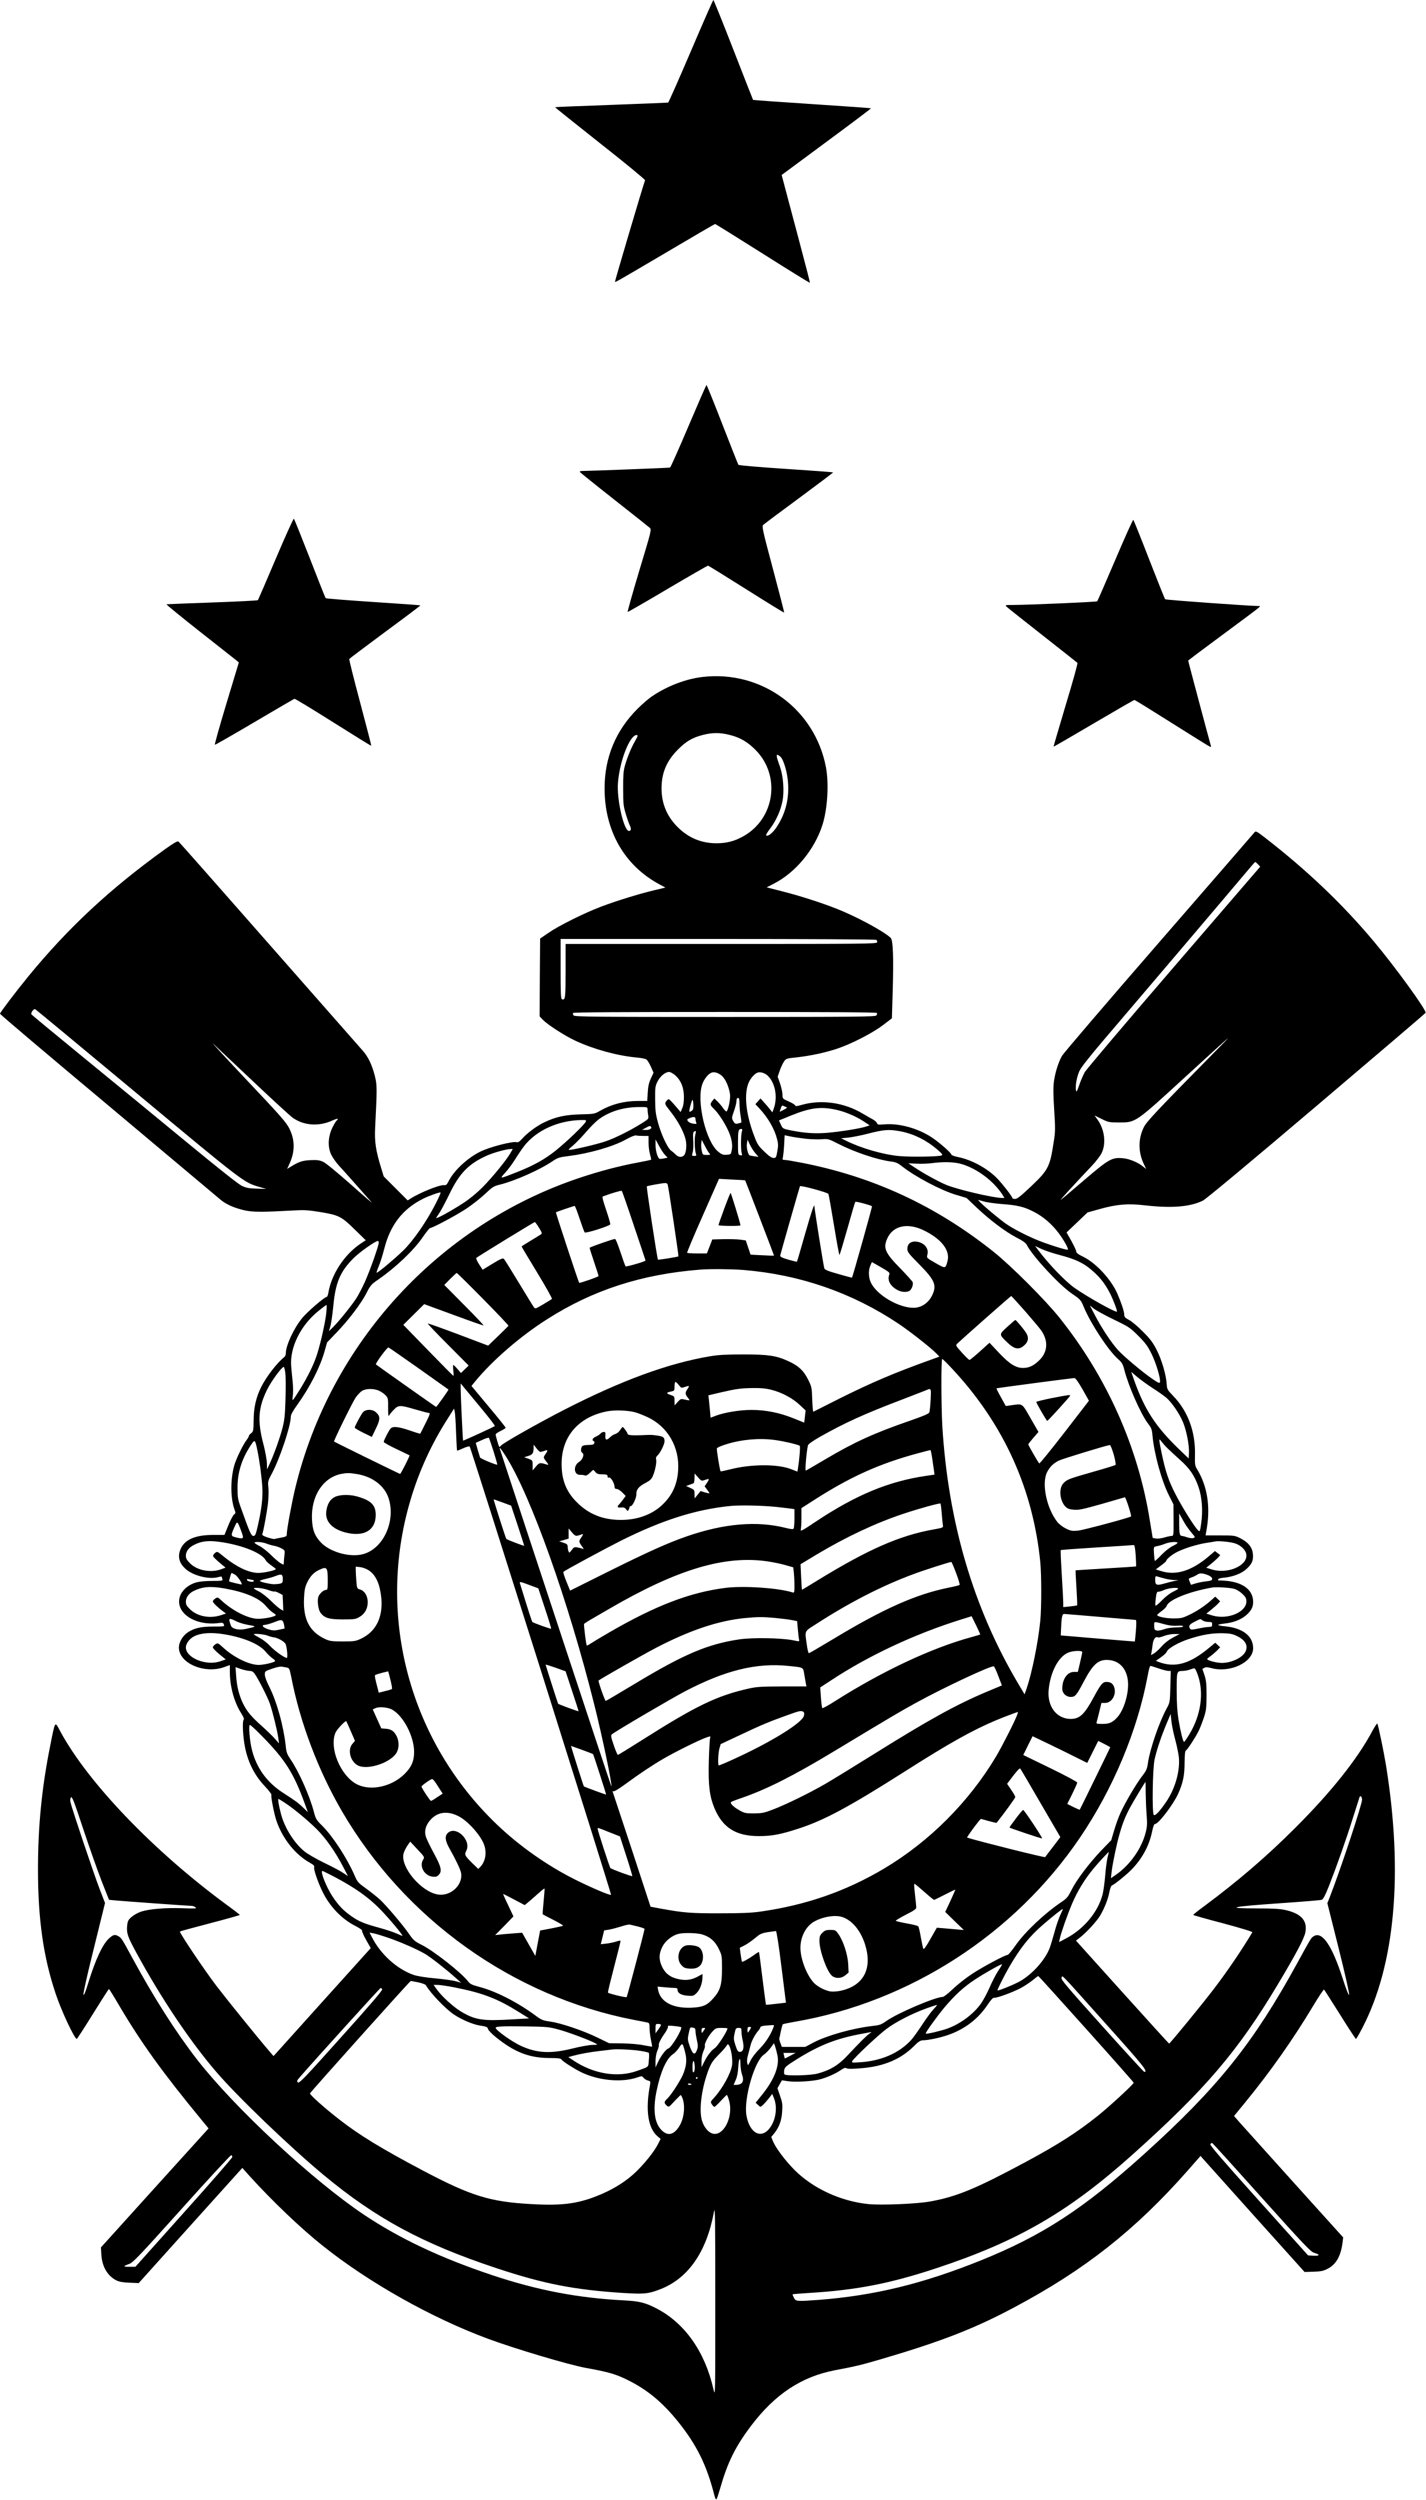 <?xml version="1.0" encoding="UTF-8" standalone="yes"?>
<svg version="1.0" xmlns="http://www.w3.org/2000/svg" width="1427" height="2500" viewBox="0 0 1427 2500" preserveAspectRatio="xMidYMid meet">
  <g transform="translate(0,2500) scale(0.1,-0.1)" fill="#000000" stroke="none">
    <path d="M6914 24489 c-120 -281 -223 -513 -228 -515 -6 -1 -262 -12 -570 -23
-307 -11 -560 -21 -561 -23 -2 -2 201 -164 450 -361 261 -205 452 -363 450
-370 -22 -59 -304 -1012 -301 -1015 6 -5 8 -4 523 299 260 154 475 279 479
279 4 0 218 -133 476 -296 258 -163 471 -295 473 -292 2 2 -55 222 -126 488
-71 267 -136 509 -143 538 l-14 52 449 332 c247 182 447 333 445 335 -2 2
-268 21 -590 42 -323 21 -588 40 -590 42 -2 2 -90 228 -197 502 -106 273 -197
497 -200 497 -4 0 -105 -230 -225 -511z"/>
    <path d="M6890 20739 c-96 -226 -179 -413 -185 -415 -9 -3 -809 -34 -879 -34
-15 0 -26 -4 -24 -9 2 -5 156 -129 343 -276 187 -147 348 -275 358 -284 18
-17 14 -32 -106 -429 -68 -227 -120 -412 -116 -412 5 0 186 104 402 232 215
127 396 231 402 231 5 0 178 -107 384 -237 206 -130 376 -235 378 -232 2 2
-48 196 -111 432 -107 400 -113 430 -98 445 9 9 171 130 360 269 188 139 341
254 339 256 -2 2 -215 18 -473 35 -280 18 -471 35 -475 41 -4 6 -76 188 -160
404 -84 217 -156 394 -159 394 -3 0 -84 -185 -180 -411z"/>
    <path d="M2760 19413 c-95 -224 -176 -411 -179 -415 -3 -4 -208 -14 -456 -23
-247 -9 -454 -17 -459 -18 -5 -2 146 -125 335 -274 189 -149 354 -279 367
-289 l22 -19 -124 -410 c-68 -225 -120 -411 -116 -413 4 -2 183 101 397 227
215 127 394 231 399 233 6 2 180 -104 388 -235 208 -131 379 -237 381 -235 2
2 -48 196 -111 432 -63 235 -112 432 -109 436 3 5 165 126 360 271 196 144
354 263 352 265 -2 2 -214 17 -472 34 -259 17 -473 34 -476 38 -4 4 -75 183
-158 397 -84 215 -156 394 -160 398 -4 4 -86 -176 -181 -400z"/>
    <path d="M11161 19402 c-96 -224 -177 -411 -181 -415 -6 -7 -673 -36 -845 -37
-78 0 -79 0 -60 -19 11 -11 173 -139 360 -286 187 -147 343 -270 347 -274 5
-4 -48 -193 -117 -421 -68 -228 -123 -415 -122 -417 2 -1 182 103 401 232 219
129 403 235 408 235 6 0 174 -104 375 -231 201 -127 372 -233 380 -236 11 -5
14 -1 9 13 -10 32 -226 842 -226 847 0 3 154 119 343 258 188 139 351 260 362
271 19 18 19 18 -10 18 -95 1 -919 60 -925 67 -5 4 -76 184 -160 398 -83 215
-155 393 -159 397 -3 4 -85 -176 -180 -400z"/>
    <path d="M7030 18230 c-170 -20 -351 -90 -505 -193 -33 -22 -99 -79 -146 -126
-218 -218 -329 -487 -329 -795 0 -425 199 -773 551 -961 l58 -31 -117 -28
c-150 -36 -374 -105 -527 -163 -162 -61 -421 -189 -525 -261 l-85 -58 -3 -389
-2 -389 32 -34 c49 -50 211 -155 320 -207 184 -87 428 -154 623 -171 46 -4 87
-13 96 -21 9 -8 29 -40 43 -72 l26 -59 -27 -58 c-20 -44 -28 -80 -31 -141 l-5
-83 -91 0 c-141 0 -268 -33 -384 -100 -50 -29 -58 -31 -190 -34 -157 -4 -252
-25 -368 -81 -78 -38 -170 -107 -223 -167 -19 -22 -38 -35 -47 -31 -37 14
-276 -47 -374 -97 -123 -62 -253 -183 -306 -284 -22 -43 -31 -52 -49 -48 -40
7 -240 -73 -338 -135 l-27 -18 -120 120 -120 120 -26 85 c-53 171 -67 263 -60
400 20 399 20 431 -3 520 -28 112 -68 194 -123 255 -25 28 -446 507 -937 1065
-490 558 -897 1019 -905 1024 -10 7 -47 -14 -138 -79 -546 -393 -966 -783
-1365 -1270 -126 -154 -283 -361 -283 -373 0 -6 483 -415 1073 -908 589 -494
1093 -917 1119 -939 60 -54 138 -91 247 -117 89 -21 181 -21 521 -2 81 5 133
1 232 -15 198 -32 224 -45 355 -174 l113 -110 -53 -35 c-162 -109 -292 -308
-322 -494 -3 -21 -11 -38 -16 -38 -22 0 -196 -151 -245 -211 -86 -106 -164
-275 -164 -355 0 -13 -7 -29 -16 -36 -71 -56 -178 -195 -229 -296 -53 -106
-76 -207 -77 -337 -1 -102 -3 -111 -25 -128 -13 -10 -23 -23 -23 -28 0 -6 -11
-25 -24 -42 -35 -46 -101 -182 -120 -246 -41 -140 -41 -327 -1 -442 14 -39 14
-43 -3 -55 -10 -7 -36 -56 -57 -108 l-39 -96 -111 0 c-176 0 -280 -43 -324
-133 -38 -79 -21 -150 52 -212 75 -64 231 -102 320 -77 20 6 37 7 37 2 0 -5 3
-15 6 -24 5 -14 -8 -16 -103 -16 -68 0 -128 -6 -160 -15 -140 -42 -209 -165
-150 -270 58 -103 220 -160 386 -135 27 4 35 1 41 -16 8 -20 5 -20 -103 -20
-129 0 -200 -17 -266 -64 -46 -34 -81 -96 -81 -145 0 -158 254 -268 453 -197
l57 21 0 -72 c1 -146 44 -302 114 -411 20 -31 31 -58 26 -61 -13 -8 -13 -99 0
-205 23 -187 93 -341 212 -465 38 -41 67 -79 64 -84 -8 -12 26 -186 49 -256
61 -181 189 -342 337 -424 36 -20 46 -30 42 -44 -7 -21 35 -145 82 -242 72
-150 195 -278 333 -347 38 -19 66 -39 64 -45 -3 -7 16 -49 41 -94 l46 -81
-487 -540 -486 -540 -41 48 c-106 122 -438 533 -530 654 -121 159 -366 523
-366 544 0 2 135 39 300 82 165 43 300 81 300 84 -1 3 -60 49 -133 102 -731
537 -1385 1219 -1663 1732 -57 107 -50 118 -104 -154 -82 -410 -120 -794 -120
-1224 0 -499 54 -879 177 -1244 56 -170 189 -452 211 -452 4 0 77 113 162 250
85 137 157 249 160 249 3 0 48 -72 100 -161 221 -375 438 -676 823 -1143 l74
-90 -539 -595 -538 -595 4 -72 c7 -121 63 -215 153 -259 26 -13 66 -20 130
-22 l91 -4 518 576 519 576 74 -83 c228 -251 513 -523 731 -696 460 -367 1085
-719 1651 -929 267 -99 806 -260 981 -292 233 -42 302 -63 423 -123 193 -96
343 -220 498 -412 189 -234 290 -439 367 -744 6 -24 15 -40 20 -35 4 5 20 52
35 104 75 264 152 421 314 635 237 312 501 487 834 551 221 42 264 53 477 115
588 173 923 303 1315 512 710 377 1216 776 1740 1370 l129 147 21 -25 c11 -13
245 -274 520 -580 l500 -556 90 3 c74 2 100 8 140 29 86 44 133 128 150 264
l6 50 -492 545 c-270 300 -516 573 -546 607 l-54 62 109 133 c252 307 479 629
682 967 57 95 106 169 110 164 4 -4 76 -117 160 -250 83 -134 155 -243 159
-243 4 0 32 48 63 108 329 631 412 1551 237 2632 -21 130 -77 399 -86 413 -3
5 -25 -28 -50 -74 -150 -281 -412 -610 -772 -969 -287 -287 -574 -533 -914
-785 -59 -43 -107 -82 -107 -85 0 -3 135 -41 299 -84 190 -51 297 -84 293 -90
-103 -173 -249 -388 -381 -561 -129 -169 -445 -554 -452 -552 -3 1 -214 233
-469 516 l-463 514 39 30 c67 52 167 161 203 220 44 75 80 166 93 238 6 32 17
60 24 63 26 10 142 103 195 157 106 107 178 239 207 378 12 58 21 81 32 81 33
0 181 194 230 302 48 108 64 181 64 310 1 80 5 119 13 122 13 5 93 126 127
194 13 26 36 85 52 132 25 76 27 99 28 225 0 116 -4 151 -21 203 l-21 62 20
11 c15 8 33 7 67 -2 188 -53 421 56 421 198 0 121 -102 201 -278 219 -40 3
-72 10 -72 14 0 4 29 10 66 14 86 9 161 38 213 82 52 45 71 81 71 134 0 115
-93 191 -257 210 -43 4 -81 6 -85 4 -5 -3 -8 1 -8 9 0 10 18 16 63 20 84 8
171 41 219 85 56 51 71 85 66 149 -6 68 -44 117 -123 158 -57 29 -62 30 -205
30 l-146 0 13 75 c36 222 2 424 -98 587 -21 34 -23 47 -21 143 6 230 -70 436
-216 588 -61 63 -64 69 -67 122 -6 92 -50 243 -101 342 -39 75 -65 110 -139
183 -49 50 -111 102 -137 115 -40 21 -48 30 -48 54 0 29 -29 118 -69 210 -62
141 -214 306 -340 367 -51 25 -71 39 -71 54 -1 11 -23 58 -49 105 l-48 85 105
100 105 100 115 32 c176 50 287 59 460 39 268 -30 449 -16 579 47 29 14 475
385 1135 945 598 507 1090 927 1094 933 13 22 -299 453 -518 714 -314 375
-672 715 -1092 1040 -74 58 -90 66 -100 54 -6 -8 -436 -504 -956 -1102 -520
-598 -957 -1109 -972 -1135 -36 -63 -67 -161 -81 -253 -8 -58 -8 -127 2 -286
12 -188 12 -220 -4 -318 -38 -254 -54 -285 -227 -449 -104 -98 -139 -126 -160
-126 -16 0 -28 5 -28 10 0 14 -93 134 -149 193 -98 102 -258 190 -399 217 -34
7 -62 18 -62 24 0 16 -122 123 -198 173 -138 90 -323 141 -469 129 -63 -5 -72
-4 -77 12 -4 10 -21 26 -39 36 -17 9 -66 37 -107 61 -182 109 -409 141 -602
87 -55 -16 -68 -17 -72 -5 -3 7 -33 25 -66 39 -59 26 -60 27 -60 68 0 22 -11
72 -24 110 l-24 69 20 58 c11 32 30 73 42 91 21 32 24 33 129 44 134 15 277
45 399 85 139 45 359 157 463 237 l90 68 8 265 c10 345 4 517 -20 540 -68 65
-346 215 -543 292 -161 63 -374 131 -549 175 l-149 38 72 37 c218 112 406 339
486 587 51 160 66 412 35 578 -111 582 -645 971 -1235 902z m274 -580 c103
-26 177 -69 257 -150 255 -257 193 -688 -124 -864 -88 -49 -167 -69 -267 -69
-152 0 -281 54 -390 163 -106 106 -160 235 -160 385 0 156 51 277 165 390 80
81 143 118 247 145 95 25 176 25 272 0z m-924 -10 c0 -5 -13 -31 -28 -57 -35
-59 -76 -160 -100 -245 -13 -49 -17 -100 -16 -228 0 -150 3 -173 27 -253 15
-49 33 -101 41 -115 15 -30 11 -52 -10 -52 -51 0 -124 319 -110 483 18 222
119 477 188 477 5 0 8 -4 8 -10z m1429 -207 c34 -30 73 -165 78 -278 8 -160
-32 -303 -119 -432 -39 -57 -90 -95 -102 -75 -2 4 18 36 45 72 56 74 102 177
119 268 20 97 8 251 -24 342 -45 125 -45 142 3 103z m4780 -1077 l22 -23 -863
-1002 c-475 -551 -876 -1025 -892 -1052 -16 -28 -41 -86 -56 -130 -23 -66 -29
-75 -33 -52 -8 43 9 138 36 195 15 33 104 146 238 303 393 460 1293 1519 1404
1652 61 73 113 133 116 133 3 0 16 -11 28 -24z m-3820 -755 c8 -5 11 -16 8
-25 -6 -15 -145 -16 -1562 -16 l-1555 0 0 -268 c0 -270 -3 -298 -36 -285 -12
4 -14 59 -14 304 l0 299 1573 0 c892 0 1578 -4 1586 -9z m-7399 -1536 c1066
-887 1070 -890 1223 -934 l72 -21 -95 3 c-79 2 -104 7 -150 28 -35 17 -232
173 -550 435 -272 224 -731 601 -1020 837 -289 236 -529 435 -535 442 -10 15
21 58 37 53 5 -2 463 -381 1018 -843z m7405 805 c4 -6 1 -17 -5 -25 -11 -13
-212 -15 -1515 -15 -1303 0 -1504 2 -1515 15 -6 8 -9 19 -5 25 4 7 479 10
1520 10 1041 0 1516 -3 1520 -10z m3359 -412 c-560 -568 -659 -674 -687 -729
-57 -115 -59 -243 -3 -365 l26 -55 -30 24 c-48 41 -139 79 -201 84 -112 11
-142 -7 -395 -223 -124 -107 -228 -194 -231 -194 -5 0 139 158 310 338 45 47
89 105 103 135 45 97 26 236 -45 333 l-28 39 71 -35 c67 -33 75 -35 176 -35
166 0 159 -5 661 455 233 214 426 389 429 389 3 1 -67 -72 -156 -161z m-9595
-278 c189 -179 364 -339 389 -357 111 -80 263 -91 399 -28 29 13 53 20 53 15
0 -5 -5 -12 -10 -15 -6 -4 -25 -34 -42 -68 -45 -90 -51 -192 -15 -271 15 -31
50 -82 80 -114 44 -47 160 -178 326 -366 14 -16 -79 64 -208 179 -142 125
-252 216 -279 227 -35 16 -61 19 -126 16 -81 -4 -116 -16 -199 -67 l-34 -21
22 48 c58 122 58 242 0 357 -30 60 -88 127 -427 485 -215 228 -365 390 -332
360 32 -31 214 -202 403 -380z m4220 65 c56 -51 85 -123 85 -215 0 -49 -5 -88
-17 -113 l-16 -38 -53 62 c-29 34 -58 64 -64 66 -6 2 -19 -8 -28 -21 -16 -25
-15 -27 47 -106 71 -90 131 -201 148 -276 14 -59 5 -137 -17 -159 -22 -22 -57
-18 -81 8 -12 12 -33 30 -47 40 -35 24 -99 161 -132 282 -23 83 -27 122 -28
230 -1 120 1 134 24 180 27 53 78 95 116 95 13 0 41 -16 63 -35z m468 -7 c36
-35 67 -107 78 -179 7 -45 -17 -163 -35 -174 -4 -3 -19 13 -34 33 -14 21 -40
52 -57 68 l-31 29 -19 -24 c-26 -32 -24 -42 12 -77 40 -37 98 -122 136 -199
41 -81 58 -158 46 -215 -8 -44 -9 -45 -51 -48 -35 -3 -49 2 -83 29 -126 100
-223 511 -160 680 20 52 58 99 91 112 29 12 75 -4 107 -35z m455 5 c78 -74
103 -220 58 -338 l-11 -29 -27 34 c-15 19 -42 51 -60 70 l-32 35 -25 -29 -26
-28 44 -47 c82 -89 146 -198 172 -298 13 -48 14 -69 4 -125 -11 -64 -14 -68
-38 -68 -19 0 -46 18 -92 63 -57 54 -70 73 -98 147 -91 234 -110 444 -53 556
21 40 55 77 82 87 27 11 74 -3 102 -30z m-282 -280 c0 -31 5 -85 11 -120 6
-35 9 -66 7 -68 -3 -3 -18 -7 -34 -11 -25 -5 -32 -1 -46 24 -17 29 -17 32 7
101 14 39 25 84 25 101 0 20 5 30 15 30 12 0 15 -13 15 -57z m-476 -70 c-29
-21 -32 -15 -18 40 22 81 28 87 32 27 2 -43 0 -57 -14 -67z m946 35 c10 -3 1
-12 -26 -26 l-42 -21 11 34 c8 27 14 32 26 26 9 -5 23 -10 31 -13z m-1390 -20
c0 -13 3 -40 6 -60 6 -36 5 -38 -49 -72 -119 -77 -282 -158 -380 -191 -93 -31
-325 -85 -363 -85 -9 0 7 18 35 40 27 22 86 82 131 134 44 52 103 111 130 131
108 80 248 123 403 124 84 1 87 0 87 -21z m1878 -4 c93 -19 206 -66 286 -119
l59 -39 -36 -12 c-54 -19 -267 -53 -393 -63 -120 -9 -221 -3 -356 24 -84 17
-85 17 -104 59 l-19 41 120 49 c191 77 292 91 443 60z m-1398 -93 c0 -11 3
-27 7 -37 6 -15 2 -16 -31 -11 -21 3 -44 14 -51 24 -12 16 -10 19 13 30 41 18
62 16 62 -6z m-1100 -31 c-18 -34 -190 -198 -296 -284 -114 -91 -224 -152
-394 -219 -176 -69 -173 -69 -114 -4 28 30 72 90 99 133 27 44 68 104 91 134
121 155 338 254 567 259 55 1 57 0 47 -19z m653 -46 c16 -16 -8 -34 -47 -34
l-41 1 35 19 c39 21 44 23 53 14z m911 -51 c-11 -34 -12 -178 -2 -214 7 -23 5
-26 -15 -22 -21 4 -22 8 -22 126 0 119 4 137 34 137 10 0 11 -7 5 -27z m1588
3 c134 -26 261 -89 370 -184 47 -41 54 -51 40 -57 -33 -13 -308 -17 -427 -6
-160 15 -384 80 -534 156 l-44 22 69 6 c38 4 121 20 184 36 179 46 224 49 342
27z m-2054 -33 c-11 -39 -6 -164 7 -195 6 -14 2 -18 -18 -18 -25 0 -25 1 -15
38 6 20 8 74 5 119 -4 78 -2 89 25 92 3 1 2 -16 -4 -36z m-520 -13 l52 0 0
-68 c0 -38 7 -91 15 -117 8 -27 13 -51 10 -53 -2 -2 -62 -15 -133 -28 -183
-34 -378 -85 -582 -153 -1411 -472 -2495 -1653 -2845 -3101 -36 -150 -85 -415
-85 -460 0 -24 -5 -27 -57 -37 -32 -6 -62 -12 -68 -14 -5 -2 -36 6 -68 16 -40
13 -56 23 -52 33 11 29 45 212 56 302 6 52 8 125 5 161 -7 63 -5 69 33 140 81
151 191 479 191 571 0 20 20 57 64 118 125 174 227 373 272 530 l27 95 96 100
c122 127 250 296 301 399 36 70 47 84 111 127 181 125 362 297 453 432 33 48
65 87 72 87 24 0 262 127 364 195 58 39 141 104 185 146 74 70 85 77 150 93
144 35 396 147 516 228 59 40 72 45 163 56 215 27 451 95 581 167 48 27 88 43
100 40 11 -3 44 -5 73 -5z m1633 -29 c53 -5 123 -7 157 -4 58 5 65 3 159 -45
164 -84 394 -161 530 -178 45 -5 68 -15 106 -45 135 -107 391 -242 545 -288
l104 -31 101 -96 c132 -125 289 -243 399 -300 60 -30 93 -54 102 -72 60 -116
325 -402 454 -490 85 -58 88 -62 119 -136 69 -165 245 -432 340 -516 40 -35
49 -50 64 -108 41 -163 164 -441 237 -538 34 -44 40 -59 45 -122 18 -185 90
-449 165 -597 l45 -90 1 -157 c1 -153 0 -158 -20 -158 -11 0 -44 -7 -74 -16
-29 -9 -67 -13 -84 -10 l-31 6 -29 177 c-117 731 -429 1430 -902 2023 -139
175 -489 525 -663 663 -579 461 -1208 752 -1929 891 -72 14 -144 26 -158 26
-24 0 -26 3 -19 28 3 15 9 70 12 123 l5 96 62 -13 c34 -7 105 -17 157 -23z
m-1416 -161 l26 -27 -32 -7 c-17 -3 -37 -6 -44 -6 -21 0 -45 76 -45 138 l0 57
35 -64 c19 -36 46 -77 60 -91z m442 18 c15 -17 14 -18 -25 -18 -40 0 -41 1
-50 44 -5 24 -7 58 -4 75 l4 32 30 -57 c16 -32 36 -66 45 -76z m462 -1 l32
-36 -38 5 c-21 3 -43 7 -50 9 -18 6 -36 83 -28 123 l6 35 23 -50 c13 -27 38
-66 55 -86z m-2451 2 c-38 -68 -185 -248 -282 -345 -57 -57 -129 -116 -191
-156 -126 -82 -281 -166 -270 -147 5 8 21 32 35 54 15 22 59 105 98 185 99
206 192 301 369 381 64 30 197 67 241 68 l23 1 -23 -41z m4491 -104 c161 -38
342 -170 434 -315 l19 -30 -25 0 c-86 0 -444 84 -556 130 -78 32 -234 118
-323 178 l-58 38 83 -3 c45 -3 114 0 152 5 107 14 203 13 274 -3z m-2142 -169
c3 -3 290 -751 289 -753 -1 -1 -55 0 -119 4 l-116 6 -24 71 -24 71 -54 8 c-30
4 -105 6 -167 5 l-114 -3 -27 -70 -27 -70 -96 0 c-53 0 -99 3 -102 6 -3 3 67
171 157 373 l162 367 130 -7 c72 -3 131 -7 132 -8z m-775 -44 c11 -42 111
-712 107 -716 -6 -6 -201 -37 -205 -33 -7 7 -117 728 -111 733 5 5 146 31 183
33 13 1 24 -6 26 -17z m1608 -92 c3 -5 28 -144 55 -309 27 -166 52 -301 55
-301 4 0 39 118 80 263 40 144 76 265 79 268 6 7 157 -34 167 -44 4 -4 -193
-705 -200 -714 -1 -2 -62 15 -136 36 -100 28 -136 42 -141 57 -7 17 -99 594
-99 619 0 38 -28 -47 -95 -280 -42 -148 -78 -271 -80 -273 -1 -2 -40 8 -86 21
-70 21 -83 28 -81 43 3 16 185 655 197 691 4 12 275 -61 285 -77z m-1946 -319
c64 -189 116 -345 116 -347 0 -9 -193 -65 -200 -58 -4 5 -27 69 -51 142 -24
72 -48 132 -54 132 -20 0 -255 -82 -255 -89 0 -4 20 -67 45 -141 25 -74 45
-137 45 -141 0 -8 -189 -73 -194 -68 -8 10 -236 702 -233 705 5 5 178 64 188
64 4 0 26 -57 49 -127 24 -71 46 -132 51 -138 11 -11 249 64 256 81 2 6 -16
70 -41 143 -32 94 -42 133 -33 136 85 32 183 61 189 56 4 -3 59 -161 122 -350z
m-1982 226 c-91 -179 -223 -371 -326 -472 -81 -79 -242 -215 -266 -223 -5 -2
4 27 20 65 16 37 40 115 55 173 59 237 183 398 385 500 56 29 173 71 179 64 3
-2 -18 -50 -47 -107z m5483 18 c28 -9 109 -20 180 -26 162 -12 226 -28 325
-80 90 -46 179 -123 245 -212 50 -66 100 -156 91 -164 -6 -6 -117 26 -236 69
-131 46 -317 140 -395 198 -117 88 -281 230 -264 230 2 0 27 -7 54 -15z
m-4452 -262 c32 -52 34 -58 19 -68 -10 -7 -56 -35 -104 -64 -49 -29 -88 -54
-88 -57 0 -3 70 -120 156 -261 85 -140 152 -259 147 -263 -4 -4 -44 -28 -87
-54 -76 -45 -81 -47 -93 -29 -8 10 -75 119 -150 243 -75 124 -142 231 -149
239 -11 12 -28 6 -114 -46 l-100 -61 -36 55 c-20 31 -32 59 -27 64 11 11 576
357 585 358 3 1 22 -25 41 -56z m3849 -26 c180 -87 270 -203 239 -312 -20 -73
-20 -73 -119 -16 -90 51 -90 52 -82 82 20 67 -38 130 -121 133 -50 1 -79 -26
-79 -73 0 -31 12 -47 120 -156 158 -160 178 -211 125 -315 -31 -62 -90 -107
-153 -116 -137 -21 -372 102 -449 234 -32 54 -37 134 -12 189 l14 32 91 -52
c86 -50 91 -54 82 -77 -21 -56 14 -116 89 -154 36 -18 85 -21 113 -6 22 12 42
64 33 88 -3 9 -59 71 -124 138 -149 151 -172 201 -133 292 55 133 201 168 366
89z m-5452 -124 c0 -32 -87 -277 -137 -389 -27 -60 -66 -135 -87 -167 -47 -73
-182 -240 -235 -291 l-40 -39 15 49 c8 27 21 117 29 199 22 237 67 345 200
480 59 60 221 175 247 175 4 0 8 -8 8 -17z m6815 -124 c142 -37 226 -74 301
-135 95 -78 149 -144 204 -252 31 -62 73 -173 67 -179 -12 -11 -289 143 -422
236 -92 64 -262 240 -369 384 l-28 37 63 -30 c35 -16 118 -44 184 -61z m-3169
-149 c569 -46 1093 -228 1559 -540 112 -75 331 -247 378 -298 l28 -29 -78 -28
c-376 -135 -597 -229 -926 -393 -139 -70 -255 -128 -258 -130 -4 -1 -8 53 -11
121 -4 120 -5 128 -41 200 -45 90 -93 136 -192 182 -124 58 -201 70 -455 70
-171 0 -251 -4 -333 -18 -422 -71 -888 -242 -1462 -536 -265 -136 -614 -334
-632 -358 -7 -9 -15 -15 -17 -12 -6 6 -36 110 -36 124 0 6 23 22 50 35 28 13
50 27 50 32 0 5 -77 101 -171 213 l-171 205 36 44 c172 210 456 456 724 625
457 291 944 448 1527 494 96 8 312 6 431 -3z m-2602 -290 c142 -144 256 -264
254 -268 -2 -4 -48 -50 -103 -103 l-100 -96 -299 113 c-165 62 -302 111 -305
108 -3 -2 88 -98 202 -212 l207 -208 -38 -37 -39 -38 -35 40 c-19 23 -38 41
-42 41 -3 0 -3 -25 0 -55 4 -30 4 -55 2 -55 -3 0 -117 115 -254 256 l-248 255
105 104 104 103 295 -108 c162 -60 296 -107 299 -105 2 3 -85 95 -195 205
l-198 200 59 60 c33 33 62 60 66 60 3 0 122 -117 263 -260z m5429 -128 c75
-86 148 -173 160 -192 72 -108 60 -220 -33 -303 -52 -48 -96 -67 -153 -67 -72
0 -136 40 -241 152 l-94 100 -95 -86 c-52 -47 -100 -86 -105 -86 -6 0 -40 33
-76 73 -62 68 -64 73 -48 89 52 50 537 478 541 477 4 0 68 -71 144 -157z
m-6997 -4 c-8 -88 -55 -302 -92 -418 -30 -98 -93 -226 -169 -349 -83 -133 -83
-133 -75 -70 4 30 4 92 -1 139 -5 47 -12 117 -15 155 -16 189 95 414 278 559
38 31 72 56 75 56 3 0 3 -33 -1 -72z m7880 -74 c151 -73 163 -81 245 -163 71
-71 94 -102 133 -181 46 -94 90 -242 84 -280 -3 -17 -12 -13 -80 33 -95 65
-286 225 -343 289 -63 70 -157 211 -222 334 l-57 109 40 -32 c23 -18 112 -67
200 -109z m-6954 -490 c161 -114 294 -209 296 -210 4 -2 -118 -174 -124 -174
-3 0 -591 415 -602 425 -9 8 114 174 125 170 7 -2 145 -98 305 -211z m5363
-31 c496 -542 782 -1179 855 -1902 13 -132 13 -459 0 -592 -22 -217 -83 -520
-138 -679 l-19 -54 -65 109 c-448 756 -699 1610 -758 2572 -12 212 -13 673 -1
673 5 0 62 -57 126 -127z m-6699 -20 c4 -38 4 -153 1 -258 -5 -156 -10 -207
-30 -285 -27 -103 -83 -259 -127 -355 l-28 -60 -1 61 c-1 36 -16 119 -37 200
-59 226 -50 357 40 539 42 84 145 225 165 225 5 0 13 -30 17 -67z m8679 -145
c55 -35 117 -79 139 -98 55 -49 130 -159 165 -244 35 -85 63 -232 59 -308 l-3
-53 -94 90 c-235 226 -347 398 -450 688 l-31 88 58 -49 c31 -27 102 -78 157
-114z m-702 -12 l64 -114 -244 -316 c-135 -174 -248 -314 -253 -311 -8 5 -110
181 -110 191 0 3 23 33 51 65 l51 59 -79 137 c-89 155 -76 147 -198 129 l-50
-7 -48 87 c-27 47 -47 88 -45 90 3 3 736 100 779 103 11 1 38 -37 82 -113z
m-4040 43 c23 -30 27 -31 57 -20 49 17 53 14 31 -18 -26 -36 -26 -52 -1 -84
11 -14 20 -27 20 -30 0 -2 -20 0 -44 6 -42 10 -45 9 -75 -24 l-30 -34 -1 46
c0 44 -1 46 -40 59 -46 15 -44 25 5 34 34 7 35 8 35 51 0 25 4 45 9 45 5 0 21
-14 34 -31z m-1980 -229 c80 -96 143 -178 139 -181 -10 -9 -315 -149 -318
-146 -3 3 -24 453 -24 517 l0 55 29 -35 c15 -19 94 -114 174 -210z m2911 180
c102 -26 208 -83 279 -150 l59 -55 -7 -61 -7 -61 -107 43 c-139 56 -277 84
-421 84 -118 0 -270 -25 -360 -59 l-49 -19 -6 67 c-3 36 -8 87 -11 112 l-5 45
118 28 c166 38 204 43 329 45 81 1 132 -4 188 -19z m-3929 -9 c22 -10 51 -31
65 -46 23 -25 25 -34 24 -123 0 -73 2 -91 10 -77 6 11 27 37 47 57 46 48 62
48 215 3 65 -19 127 -35 136 -35 15 0 10 -17 -33 -102 -28 -57 -52 -104 -54
-106 -1 -1 -49 13 -106 33 -115 39 -168 44 -191 18 -19 -22 -68 -118 -68 -133
0 -6 57 -38 127 -71 70 -33 129 -62 131 -63 5 -5 -87 -186 -94 -186 -6 0 -655
318 -661 324 -6 6 184 393 217 441 18 25 46 55 63 66 41 24 119 25 172 0z
m5518 -88 c-3 -60 -9 -117 -13 -127 -5 -14 -54 -35 -186 -81 -363 -125 -564
-216 -859 -391 -99 -59 -185 -108 -191 -111 -10 -3 6 185 21 252 3 13 45 43
122 87 248 140 447 230 813 369 129 50 244 94 255 99 43 19 44 15 38 -97z
m-4749 -333 c4 -96 8 -176 10 -177 2 -2 29 9 60 23 32 15 61 22 66 18 12 -13
1421 -4477 1415 -4483 -9 -9 -200 72 -369 157 -273 138 -544 328 -767 540
-879 835 -1216 2084 -873 3245 85 291 214 572 378 826 l60 95 7 -35 c4 -19 10
-113 13 -209z m1786 208 c25 -6 82 -28 128 -49 204 -94 324 -302 308 -534 -9
-139 -57 -246 -153 -339 -102 -100 -251 -156 -419 -156 -178 0 -321 56 -440
175 -107 106 -154 223 -154 385 0 275 169 470 455 526 75 14 197 11 275 -8z
m-1411 -392 c22 -72 39 -131 37 -133 -6 -7 -168 60 -172 71 -2 6 -13 42 -24
79 l-19 68 62 28 c34 16 65 26 69 22 3 -3 24 -64 47 -135z m2818 113 c87 -12
234 -46 246 -58 7 -7 -3 -134 -18 -227 l-5 -31 -59 23 c-134 54 -399 54 -613
0 -51 -13 -95 -22 -97 -20 -7 7 -42 218 -37 230 3 7 42 25 88 39 157 50 336
66 495 44z m3928 -84 c22 -22 77 -72 121 -112 99 -87 148 -160 187 -272 36
-104 46 -242 27 -367 -12 -82 -13 -85 -31 -68 -32 29 -157 227 -223 356 -70
134 -103 231 -141 414 -30 145 -31 158 -3 119 12 -16 40 -48 63 -70z m-9110
-16 c21 -99 42 -253 50 -369 7 -103 -7 -222 -46 -393 -20 -85 -25 -97 -43 -97
-22 0 -37 34 -123 275 -33 90 -36 110 -36 205 -1 155 43 293 136 432 37 55 40
53 62 -53z m2832 -19 c6 0 24 5 39 10 36 14 40 7 15 -28 -26 -38 -26 -36 6
-79 24 -31 25 -35 8 -30 -74 22 -77 22 -112 -19 l-33 -39 0 50 c0 51 0 51 -42
67 l-43 15 42 13 c43 13 53 28 53 84 l0 29 28 -36 c15 -20 32 -36 39 -37z
m5738 -26 c15 -53 23 -100 18 -104 -4 -4 -107 -36 -228 -70 -238 -68 -258 -75
-294 -114 -49 -52 -35 -180 24 -236 19 -18 40 -25 84 -28 49 -4 92 6 277 58
120 35 224 64 230 67 9 3 70 -185 62 -192 -13 -13 -478 -137 -530 -142 -59 -5
-73 -3 -122 21 -30 15 -68 44 -84 64 -110 139 -161 390 -103 501 27 52 61 86
116 114 34 17 478 153 511 156 6 1 24 -42 39 -95z m-6086 -13 c251 -391 630
-1455 890 -2496 81 -324 180 -799 169 -810 -2 -2 -891 2687 -1116 3375 -8 25
13 0 57 -69z m4270 -28 c7 -49 15 -104 18 -124 l5 -36 -83 -12 c-378 -55 -707
-192 -1113 -463 -122 -82 -148 -96 -143 -76 4 12 7 66 7 119 l0 97 108 69
c374 242 670 376 1067 482 61 16 113 30 116 30 3 1 11 -38 18 -86z m-5759
-154 c158 -25 281 -119 320 -246 72 -232 -59 -508 -264 -557 -132 -32 -328 25
-417 121 -61 66 -82 122 -87 228 -11 232 109 418 292 455 58 11 82 11 156 -1z
m3481 -60 c49 17 52 14 25 -26 l-25 -37 24 -32 c14 -18 25 -35 25 -37 0 -3
-20 1 -45 8 l-44 14 -30 -37 -30 -37 -1 43 c0 41 -2 44 -42 62 l-42 19 29 11
c17 6 36 13 43 15 7 3 12 23 12 52 l1 48 34 -39 c32 -36 36 -38 66 -27z
m-1870 -455 c36 -109 65 -200 64 -202 -3 -4 -168 59 -178 68 -6 5 -126 381
-127 396 0 1 39 -13 88 -31 l87 -32 66 -199z m4243 119 c4 -54 10 -108 12
-119 5 -20 -2 -23 -93 -39 -342 -61 -660 -201 -1169 -514 -81 -50 -148 -90
-149 -89 -1 2 -5 60 -8 129 l-6 126 161 97 c296 177 594 317 873 409 149 50
356 107 366 101 3 -2 9 -47 13 -101z m-1654 67 c52 -6 114 -13 138 -16 l42 -6
0 -92 c0 -50 -4 -96 -8 -102 -5 -9 -26 -7 -79 6 -287 73 -618 45 -993 -85
-187 -65 -387 -155 -780 -350 l-385 -192 -37 91 c-21 50 -34 94 -30 97 14 14
420 233 573 310 416 208 754 315 1102 349 100 9 307 5 457 -10z m4110 -201
c13 -19 37 -49 53 -68 28 -33 29 -35 9 -42 -11 -4 -36 -1 -58 6 -22 8 -46 14
-55 15 -24 0 -29 21 -29 128 l0 97 29 -51 c15 -29 38 -67 51 -85z m-9465 -43
c28 -75 24 -80 -51 -61 -56 14 -56 16 -18 104 29 64 29 64 69 -43z m3367 -43
c14 4 34 10 44 14 13 5 11 -2 -9 -32 -27 -40 -27 -42 11 -95 16 -22 16 -23 0
-18 -9 4 -32 10 -50 13 -29 6 -36 2 -57 -26 -22 -30 -25 -31 -32 -13 -4 10 -8
31 -8 46 -1 22 -8 29 -43 40 l-42 14 47 13 47 14 0 51 0 51 33 -39 c28 -33 38
-38 59 -33z m-3547 -68 c207 -34 387 -109 423 -177 7 -13 33 -37 57 -53 25
-17 45 -33 45 -36 0 -13 -118 -39 -176 -39 -94 1 -219 60 -348 166 -62 51 -62
51 -85 33 -13 -11 -21 -25 -18 -33 3 -8 32 -36 65 -64 l59 -49 -46 -17 c-104
-37 -238 -11 -308 59 -34 34 -43 50 -43 77 0 43 29 82 81 108 81 42 155 48
294 25z m10126 -10 c63 -22 111 -72 112 -119 3 -109 -193 -189 -347 -141 l-55
17 47 38 c26 20 57 49 70 62 l23 26 -26 20 -27 21 -62 -53 c-172 -146 -328
-194 -475 -148 l-55 17 52 39 c29 21 52 41 52 45 0 17 58 65 110 91 72 36 196
75 290 90 41 6 82 13 90 15 32 8 157 -5 201 -20z m-9696 -1 c22 -9 58 -19 80
-23 22 -4 55 -16 74 -27 32 -18 33 -20 27 -69 -3 -27 -6 -60 -6 -73 0 -23 0
-23 -32 -5 -17 10 -62 48 -98 84 -36 36 -89 77 -118 91 -28 14 -48 28 -45 32
11 11 77 5 118 -10z m9119 8 c2 -4 -19 -19 -47 -32 -31 -15 -77 -51 -114 -89
-34 -36 -64 -63 -66 -61 -3 3 -7 36 -9 73 -4 66 -3 68 22 73 42 9 53 12 95 28
43 16 111 21 119 8z m-419 -128 c4 -58 5 -107 4 -109 -2 -1 -139 -11 -304 -20
-165 -10 -301 -18 -302 -19 -1 -1 3 -79 9 -174 6 -95 9 -174 7 -176 -2 -2 -34
-7 -71 -11 l-68 -7 0 43 c0 24 -7 152 -15 283 -8 132 -13 242 -10 244 3 3 166
15 363 27 196 12 362 23 368 24 8 1 14 -36 19 -105z m-3680 -59 c55 -8 134
-25 176 -37 l77 -22 6 -51 c3 -27 6 -85 6 -128 0 -72 -1 -78 -19 -72 -141 45
-484 68 -667 46 -355 -44 -698 -175 -1159 -441 -88 -51 -175 -103 -194 -116
-19 -13 -37 -22 -39 -20 -7 8 -32 208 -27 216 3 5 42 30 88 56 45 26 120 70
167 97 682 396 1156 536 1585 472z m1883 -117 c23 -61 39 -114 35 -118 -4 -4
-57 -17 -118 -29 -318 -65 -641 -208 -1125 -499 -140 -84 -259 -154 -265 -155
-5 -1 -15 36 -21 83 -21 146 -27 132 84 203 336 218 664 387 983 505 109 41
354 119 379 122 3 0 25 -50 48 -112z m-5878 28 c72 -47 113 -140 126 -279 17
-193 -55 -335 -204 -405 -52 -25 -68 -27 -182 -27 -109 0 -131 3 -174 23 -157
72 -222 195 -214 402 4 86 9 115 30 160 30 65 68 106 123 131 78 36 85 27 85
-113 0 -79 -2 -88 -19 -88 -25 0 -69 -42 -77 -75 -10 -42 2 -124 23 -153 40
-53 86 -67 223 -67 113 0 129 2 166 24 54 30 84 84 84 148 0 62 -31 114 -76
127 -31 9 -32 11 -38 84 -3 41 -6 91 -6 110 l0 35 45 -5 c25 -3 63 -17 85 -32z
m-1338 -43 c26 -16 75 -89 66 -98 -2 -3 -113 24 -125 30 -4 2 20 85 24 85 3 0
18 -8 35 -17z m9741 -7 c24 -11 37 -23 37 -35 0 -15 -11 -20 -60 -25 -33 -4
-81 -13 -106 -21 l-46 -14 -13 32 c-13 31 -12 31 21 43 19 6 44 19 57 28 24
17 53 15 110 -8z m-9263 -37 c0 -34 -3 -40 -27 -46 -16 -4 -44 -6 -63 -6 -42
1 -140 24 -140 33 0 4 26 13 58 20 31 7 77 20 102 30 57 23 70 17 70 -31z
m8825 5 c28 -8 70 -14 95 -15 l45 -1 -45 -9 c-25 -5 -71 -17 -102 -26 -74 -21
-88 -15 -88 37 0 38 2 41 23 34 12 -4 45 -13 72 -20z m-9127 -14 c6 0 12 -5
12 -11 0 -15 -63 -6 -68 10 -4 10 1 12 19 8 13 -4 30 -7 37 -7z m2773 -52 l86
-32 66 -200 c37 -110 65 -202 62 -204 -4 -4 -175 57 -187 67 -6 5 -33 89 -124
384 -7 23 -2 22 97 -15z m-3055 -33 c204 -36 348 -96 414 -175 23 -27 55 -58
71 -67 16 -10 29 -20 29 -24 0 -17 -132 -42 -194 -37 -99 8 -247 86 -355 187
-31 29 -34 30 -57 15 -13 -9 -24 -22 -24 -29 0 -13 52 -63 104 -101 l28 -20
-52 -17 c-111 -36 -233 -12 -307 58 -35 34 -43 48 -43 77 0 41 28 81 73 105
88 45 169 53 313 28z m10108 -5 c21 -6 56 -28 78 -49 31 -29 40 -44 41 -72 3
-111 -188 -191 -343 -144 l-58 18 46 37 c26 21 57 48 70 62 l22 24 -24 23 -25
24 -47 -42 c-63 -55 -140 -106 -221 -144 -59 -28 -79 -32 -148 -32 -78 0 -165
18 -165 34 0 4 20 22 44 39 25 18 48 41 51 52 19 61 222 143 455 184 42 7 183
-1 224 -14z m-9669 -11 c31 -12 59 -18 62 -15 3 3 23 -4 43 -14 l38 -20 4 -79
3 -79 -29 16 c-16 10 -59 47 -95 83 -37 37 -90 78 -119 93 -29 14 -52 29 -52
31 0 13 96 3 145 -16z m9105 14 c-1 -5 -24 -19 -53 -32 -30 -15 -76 -50 -109
-85 -32 -33 -61 -57 -65 -53 -3 4 -2 37 3 74 7 54 12 67 25 65 9 -1 36 7 60
18 42 19 139 28 139 13z m-780 -283 c190 -16 350 -30 355 -30 7 0 8 -35 2
-107 -5 -60 -10 -109 -11 -109 0 -1 -167 13 -371 30 l-370 31 3 65 c4 114 11
150 30 150 9 0 172 -14 362 -30z m-1200 -175 c0 -1 -37 -13 -82 -25 -403 -109
-898 -341 -1378 -646 -63 -40 -118 -70 -121 -66 -4 4 -10 52 -14 107 l-7 100
109 71 c376 248 839 464 1297 607 l109 34 44 -89 c23 -49 43 -91 43 -93z
m-2055 165 c61 -6 135 -15 166 -21 l56 -11 7 -82 c4 -44 9 -90 12 -102 5 -21
5 -21 -63 -7 -116 23 -400 28 -531 9 -320 -47 -557 -148 -1050 -445 -156 -94
-287 -171 -290 -171 -9 0 -78 197 -72 204 15 14 448 261 575 327 340 177 625
272 893 298 126 12 174 12 297 1z m-5388 -35 c27 -13 83 -30 123 -36 80 -14
79 -15 -30 -39 -70 -15 -137 -1 -149 33 -29 78 -23 82 56 42z m9667 10 c11 -8
37 -15 58 -15 34 0 38 -3 38 -25 0 -21 -5 -25 -30 -25 -17 0 -65 -7 -107 -16
-63 -13 -77 -13 -84 -2 -18 27 -7 44 44 69 63 32 58 32 81 14z m-9208 -3 c6
-4 13 -23 17 -43 l5 -35 -56 -12 c-47 -10 -64 -9 -109 5 -54 17 -72 43 -30 44
12 0 49 11 82 23 69 27 76 28 91 18z m8833 -37 c40 -11 87 -16 123 -13 37 3
58 0 58 -6 0 -7 -28 -11 -73 -11 -46 -1 -91 -8 -120 -19 -28 -10 -58 -15 -72
-12 -22 6 -25 12 -25 47 0 47 -8 46 109 14z m-9406 -100 c191 -33 344 -98 405
-173 20 -24 51 -54 70 -67 22 -15 29 -25 22 -30 -24 -15 -116 -35 -161 -35
-94 0 -247 74 -353 171 -55 50 -57 51 -81 35 -14 -9 -25 -23 -25 -31 0 -8 29
-38 64 -67 l65 -53 -52 -18 c-141 -50 -347 32 -347 138 0 38 36 87 81 110 70
37 178 43 312 20z m10129 -18 c81 -40 110 -94 82 -153 -29 -61 -140 -114 -238
-114 -51 0 -146 25 -146 38 0 4 15 17 33 29 18 13 47 38 65 56 l32 33 -24 23
-25 23 -53 -44 c-199 -168 -349 -211 -514 -148 l-27 11 51 36 c28 19 54 44 58
55 10 32 116 93 221 127 135 44 232 60 339 58 75 -2 99 -7 146 -30z m-9707 7
c22 -9 51 -17 65 -18 40 -4 110 -45 119 -69 14 -39 22 -137 11 -137 -23 0
-127 75 -167 119 -23 26 -69 62 -102 80 -34 18 -61 34 -61 37 0 10 99 2 135
-12z m9062 -21 c-43 -23 -84 -55 -112 -87 -24 -28 -58 -59 -75 -70 l-32 -18 5
28 c3 16 9 53 12 82 7 51 31 82 54 67 5 -3 31 4 58 14 27 11 72 20 103 20 l55
0 -68 -36z m-907 -145 c0 -7 -10 -55 -22 -105 l-22 -93 -39 0 c-66 0 -117 -72
-117 -168 0 -45 38 -82 84 -82 46 0 58 15 130 151 89 169 141 219 231 219 122
0 203 -84 213 -221 8 -120 -43 -286 -111 -357 -46 -49 -78 -62 -147 -62 -54 0
-61 2 -56 18 3 9 15 56 27 105 l21 87 37 0 c67 0 115 83 91 156 -13 38 -35 54
-78 54 -38 0 -57 -23 -131 -160 -91 -168 -138 -210 -228 -210 -140 1 -235 126
-219 291 16 173 95 327 191 370 47 22 145 26 145 7z m-5105 -389 c36 -108 65
-199 65 -202 0 -5 -199 68 -205 75 -3 4 -125 385 -125 391 0 2 45 -12 100 -31
l100 -36 65 -197z m2165 251 c156 -16 146 -11 159 -88 6 -37 14 -78 16 -92 l5
-25 -242 0 c-211 -1 -255 -3 -338 -22 -313 -70 -526 -173 -1042 -500 -142 -90
-261 -163 -265 -163 -4 0 -23 43 -41 97 -27 78 -31 98 -20 108 26 25 597 360
733 431 404 211 715 287 1035 254z m-5020 -16 c25 -6 28 -12 44 -92 88 -456
269 -934 506 -1342 630 -1083 1713 -1856 2925 -2090 61 -11 120 -23 133 -26
19 -4 22 -11 22 -57 0 -28 7 -81 14 -117 8 -36 13 -66 12 -67 -1 -2 -38 5 -82
13 -44 10 -138 18 -214 19 l-135 2 -115 56 c-142 69 -361 144 -472 160 -72 10
-90 17 -139 53 -182 136 -403 250 -572 294 -74 20 -93 29 -113 55 -66 87 -342
304 -465 366 -70 35 -82 45 -133 119 -63 89 -208 260 -279 329 -25 24 -87 73
-137 110 -88 63 -93 69 -124 141 -75 171 -218 390 -325 495 -56 55 -62 66 -81
139 -41 156 -149 399 -229 516 -38 56 -45 73 -52 142 -23 204 -88 436 -163
587 -28 54 -46 104 -46 124 0 33 2 35 73 59 39 14 83 24 96 21 13 -2 36 -6 51
-9z m7120 -85 l36 -94 -146 -61 c-308 -129 -590 -285 -1137 -627 -197 -123
-414 -256 -483 -296 -159 -92 -396 -208 -525 -257 -88 -34 -110 -38 -190 -39
-81 0 -95 3 -142 29 -61 33 -101 73 -87 85 5 4 52 23 104 40 250 86 516 220
929 469 567 342 655 394 821 485 273 150 747 372 775 363 5 -1 26 -45 45 -97z
m1604 76 c41 -14 85 -25 98 -25 l24 0 -4 -157 c-4 -156 -5 -159 -37 -218 -74
-135 -166 -401 -187 -542 -9 -63 -17 -81 -55 -130 -58 -74 -173 -268 -218
-368 -20 -42 -49 -122 -65 -177 l-30 -101 -98 -101 c-122 -128 -251 -298 -300
-398 -33 -66 -45 -82 -97 -117 -173 -116 -371 -303 -466 -441 -35 -49 -69 -90
-75 -90 -26 0 -253 -121 -358 -191 -61 -40 -147 -108 -192 -151 -44 -43 -90
-78 -100 -78 -75 -1 -450 -161 -563 -240 -53 -38 -69 -43 -143 -51 -194 -22
-454 -95 -587 -165 l-83 -44 -117 0 -117 0 -14 38 c-8 20 -13 41 -12 46 2 5 9
37 16 73 8 35 16 67 19 69 3 3 56 14 118 25 1149 196 2201 875 2857 1843 331
488 574 1068 676 1614 15 80 22 102 31 102 3 0 38 -11 79 -25z m-9097 -25 c23
0 37 -8 51 -28 36 -49 131 -237 152 -298 27 -76 75 -273 85 -344 l7 -55 -42
48 c-23 26 -81 82 -128 124 -108 96 -151 148 -190 227 -40 83 -62 171 -69 277
l-6 87 54 -19 c30 -10 68 -18 86 -19z m9491 -44 c61 -179 29 -399 -85 -588
-26 -43 -50 -78 -54 -78 -10 0 -36 104 -56 225 -12 76 -18 165 -18 288 0 197
0 196 65 197 19 1 51 7 70 14 19 8 39 13 45 11 5 -1 20 -32 33 -69z m-8066
-137 c-4 -3 -35 -13 -69 -21 l-63 -16 -9 37 c-27 102 -33 132 -27 139 4 4 35
14 69 23 l62 15 22 -85 c12 -47 19 -89 15 -92z m-2 -204 c114 -59 224 -268
224 -425 0 -92 -26 -151 -95 -220 -127 -127 -335 -173 -473 -106 -167 82 -287
369 -217 522 15 32 99 121 106 111 2 -1 22 -46 45 -99 l42 -97 -26 -31 c-49
-59 -22 -170 51 -213 89 -52 314 16 385 115 32 45 35 116 9 172 -27 54 -55 74
-112 78 l-43 3 -43 95 -43 95 28 13 c34 16 119 9 162 -13z m4119 -24 c9 -6 11
-18 6 -39 -14 -67 -304 -249 -659 -414 -104 -49 -192 -86 -194 -83 -10 10 -5
123 7 168 l13 45 192 90 c213 101 295 135 471 198 127 46 142 49 164 35z
m2140 -30 c-21 -59 -148 -310 -211 -416 -272 -456 -668 -852 -1120 -1121 -382
-227 -781 -366 -1239 -431 -94 -13 -192 -17 -404 -17 -286 -1 -370 6 -582 45
l-113 21 -186 567 c-103 311 -189 572 -192 580 -3 9 -1 12 6 7 8 -4 56 25 120
72 138 101 263 185 383 255 111 65 361 189 427 211 44 15 44 15 38 -7 -4 -12
-10 -116 -13 -232 -6 -242 7 -348 57 -469 83 -195 215 -278 445 -278 132 0
223 18 408 79 252 83 503 219 1051 567 442 282 685 417 913 512 68 29 207 81
220 84 1 0 -3 -13 -8 -29z m1581 -247 c17 -62 33 -142 37 -178 13 -139 -38
-315 -128 -447 -67 -98 -110 -142 -123 -129 -19 19 -12 461 8 555 21 95 68
235 122 363 l39 92 7 -71 c4 -39 21 -122 38 -185z m-9142 38 c231 -233 320
-372 428 -669 l35 -96 -48 47 c-52 49 -69 62 -205 150 -158 103 -262 247 -307
427 -23 90 -35 249 -20 249 6 0 59 -48 117 -108z m8139 -211 l123 -61 55 110
55 110 60 -30 c33 -17 60 -32 60 -34 0 -3 -301 -619 -305 -624 -2 -2 -30 11
-64 27 l-61 31 50 100 c27 55 50 106 50 113 0 8 -114 69 -270 145 l-270 131
46 94 47 94 151 -72 c83 -40 206 -100 273 -134z m-4933 70 c59 -22 109 -41
111 -43 4 -4 133 -402 130 -405 -1 -2 -216 77 -222 82 -4 2 -131 405 -129 405
1 0 51 -18 110 -39z m4590 -535 l197 -338 -73 -96 c-40 -52 -76 -99 -79 -104
-4 -7 -652 155 -781 195 -8 2 129 187 138 187 3 0 39 -10 80 -22 41 -11 76
-19 77 -17 71 88 187 248 187 257 0 7 -18 40 -41 73 l-41 60 28 37 c64 86 97
123 104 115 4 -4 96 -160 204 -347z m-6048 196 c17 -26 38 -59 47 -73 l17 -26
-55 -36 c-30 -21 -58 -37 -62 -37 -9 0 -96 131 -95 144 1 10 92 75 107 75 6 0
24 -21 41 -47z m7099 -89 c1 -60 4 -157 9 -218 7 -92 6 -122 -9 -180 -41 -162
-157 -326 -300 -425 l-48 -33 7 64 c10 84 51 283 81 384 31 108 58 175 107
265 39 71 147 250 151 250 1 0 2 -48 2 -107z m-10446 -890 l72 -182 52 -5 c51
-6 752 -56 779 -56 8 0 23 -6 34 -14 17 -13 1 -14 -131 -9 -165 6 -328 -7
-413 -34 -30 -10 -73 -34 -95 -53 -36 -32 -40 -42 -45 -92 -6 -72 6 -107 91
-263 245 -451 532 -880 797 -1190 212 -248 737 -752 1080 -1037 523 -434 989
-685 1720 -928 484 -161 785 -219 1280 -251 201 -12 242 -9 350 31 291 105
480 373 555 782 11 63 13 -60 13 -892 0 -954 0 -964 -18 -885 -86 381 -292
670 -581 815 -104 53 -164 67 -309 75 -462 23 -872 101 -1329 254 -512 171
-921 364 -1279 603 -514 344 -1292 1067 -1668 1549 -217 280 -437 626 -658
1034 -93 172 -103 188 -133 203 -34 19 -50 15 -92 -23 -65 -59 -136 -212 -210
-452 -26 -86 -42 -122 -46 -111 -4 11 40 208 105 467 l111 450 -57 148 c-56
146 -275 797 -289 861 -4 21 -2 38 6 48 10 12 32 -44 124 -323 62 -186 145
-420 184 -520z m12611 819 c0 -48 -211 -685 -318 -961 l-29 -74 113 -451 c65
-259 109 -456 105 -464 -5 -9 -29 51 -64 160 -109 337 -207 479 -292 424 -26
-17 -26 -17 -165 -271 -437 -797 -796 -1245 -1532 -1908 -608 -548 -1017 -814
-1635 -1063 -580 -233 -1064 -351 -1622 -394 -218 -16 -228 -15 -246 21 -9 17
-15 33 -13 35 3 2 81 8 174 14 469 29 801 94 1259 245 822 271 1329 565 1975
1144 724 649 1049 1030 1449 1699 180 301 260 452 273 514 24 117 -37 189
-191 225 -61 14 -120 18 -292 18 -337 0 -258 18 221 51 223 15 414 31 426 35
15 5 35 42 74 141 77 196 170 459 239 679 34 107 64 200 66 207 8 21 25 3 25
-26z m-10782 -29 c90 -59 219 -166 315 -259 94 -92 192 -231 272 -385 l47 -91
-45 30 c-25 18 -110 63 -189 101 -79 38 -169 90 -200 115 -105 85 -200 237
-237 378 -21 81 -32 148 -25 148 3 0 31 -17 62 -37z m1739 -135 c94 -47 225
-193 258 -288 28 -79 13 -164 -37 -218 l-22 -22 -59 57 c-77 76 -81 85 -61
124 54 105 -102 255 -184 179 -33 -31 -28 -77 14 -152 63 -111 111 -212 118
-247 21 -117 -98 -233 -224 -218 -170 20 -388 277 -351 413 6 20 23 55 38 77
l28 40 73 -78 c71 -75 72 -78 57 -101 -42 -64 9 -160 91 -171 34 -4 46 -1 63
16 37 37 28 79 -48 219 -38 70 -75 146 -81 170 -14 54 -1 104 41 155 71 86
172 102 286 45z m1513 -162 l104 -41 63 -195 c35 -107 62 -198 60 -202 -2 -6
-206 68 -219 81 -7 6 -128 378 -128 394 0 11 6 9 120 -37z m4984 -248 c-7 -29
-19 -111 -24 -183 -6 -71 -18 -157 -26 -189 -45 -176 -187 -347 -366 -441
l-70 -37 7 33 c14 64 76 240 125 355 54 126 126 243 215 350 51 61 146 164
151 164 1 0 -4 -24 -12 -52z m-7738 -197 c203 -107 338 -202 454 -320 90 -91
240 -271 227 -271 -3 0 -29 11 -58 24 -30 14 -104 38 -165 55 -159 43 -213 65
-290 120 -81 57 -129 108 -190 201 -62 96 -122 250 -97 250 3 0 57 -27 119
-59z m5912 -158 c45 -40 86 -73 90 -73 4 1 53 25 110 54 56 29 102 51 102 48
0 -3 -23 -54 -50 -114 l-51 -108 93 -91 93 -90 -60 5 c-33 3 -94 8 -135 12
l-75 6 -64 -112 c-42 -75 -66 -108 -71 -99 -4 8 -15 59 -25 114 -9 55 -21 105
-26 111 -5 6 -57 19 -115 29 -57 10 -107 22 -110 26 -2 4 43 31 101 61 81 41
105 57 104 73 0 11 -6 70 -13 132 -11 101 -11 111 3 100 9 -6 53 -44 99 -84z
m-3818 -88 c-7 -69 -11 -127 -9 -129 2 -2 50 -27 107 -56 57 -29 100 -55 97
-58 -3 -3 -56 -15 -118 -27 l-112 -21 -24 -127 -24 -127 -66 116 -66 116 -90
-7 c-49 -3 -110 -9 -135 -12 l-45 -5 92 93 91 94 -53 113 c-30 61 -52 112 -50
112 2 0 52 -25 110 -56 l106 -56 42 35 c23 19 67 58 97 85 30 27 57 48 59 46
2 -2 -2 -60 -9 -129z m5170 -137 c-16 -35 -43 -113 -59 -175 -17 -61 -38 -131
-47 -155 -47 -119 -166 -253 -289 -327 -53 -32 -226 -103 -233 -96 -5 4 69
151 120 239 111 190 198 299 335 418 89 77 191 158 199 158 2 0 -10 -28 -26
-62z m-2179 -20 c97 -33 181 -134 225 -271 78 -246 -14 -418 -250 -467 -31 -6
-76 -9 -99 -5 -51 9 -126 48 -161 84 -73 77 -136 240 -136 352 0 114 58 221
144 266 90 48 208 65 277 41z m-2048 -94 c37 -9 67 -20 67 -24 0 -18 -173
-675 -179 -682 -6 -7 -177 34 -187 45 -3 3 25 117 61 255 36 138 65 255 65
261 0 6 -17 4 -42 -5 -24 -8 -68 -17 -100 -21 l-56 -6 17 69 17 69 50 8 c27 5
81 19 119 31 39 13 77 21 85 20 8 -2 45 -11 83 -20z m1437 -403 l45 -359 -98
-11 c-55 -7 -100 -11 -102 -9 -1 2 -17 120 -35 263 -17 143 -33 262 -35 264
-2 2 -26 -12 -52 -32 -51 -36 -113 -71 -118 -65 -2 2 -8 34 -13 71 l-9 68 47
24 c26 13 73 46 106 73 61 51 64 52 209 71 6 0 29 -146 55 -358z m-3940 292
c125 -42 300 -119 377 -165 57 -34 221 -163 308 -242 l50 -45 -50 15 c-27 8
-120 21 -206 29 -96 9 -181 22 -217 34 -167 57 -333 206 -421 380 l-23 44 39
-7 c21 -4 85 -23 143 -43z m3146 32 c78 -23 129 -67 166 -143 32 -65 33 -69
33 -202 0 -158 -17 -216 -87 -294 -61 -70 -105 -89 -219 -94 -186 -8 -310 58
-333 177 l-6 34 67 -6 c38 -4 83 -7 101 -7 24 0 32 -4 32 -18 0 -34 37 -55
100 -60 57 -4 61 -3 93 29 34 34 57 101 57 164 l0 24 -56 -30 c-65 -34 -130
-38 -212 -14 -66 20 -109 57 -138 120 -32 68 -31 127 4 196 28 57 93 110 156
128 49 15 188 12 242 -4z m2965 -361 c-21 -32 -60 -105 -84 -161 -25 -57 -62
-127 -82 -157 -71 -108 -204 -210 -337 -260 -63 -24 -217 -60 -224 -53 -7 6
105 162 184 258 107 127 197 210 312 285 96 63 262 156 267 150 2 -2 -14 -30
-36 -62z m879 -585 c261 -291 475 -533 475 -537 0 -14 -241 -237 -359 -331
-212 -169 -397 -287 -726 -464 -494 -265 -685 -344 -947 -392 -137 -25 -489
-40 -622 -27 -280 28 -561 159 -746 347 -90 92 -185 219 -210 282 l-17 42 31
38 c49 62 73 128 78 217 5 70 2 92 -21 157 l-26 76 22 39 23 40 60 -9 c79 -11
245 -1 319 18 74 20 155 56 210 93 32 22 46 26 58 18 12 -7 58 -7 150 1 223
18 392 90 523 220 44 45 65 58 89 59 59 1 171 25 253 53 165 57 301 160 394
300 38 56 56 75 70 73 25 -4 175 51 259 94 36 19 90 54 120 78 30 25 57 45 60
45 3 0 219 -239 480 -530z m204 43 c369 -411 418 -472 377 -472 -5 0 -196 208
-424 462 -361 402 -413 464 -404 480 14 22 -44 83 451 -470z m-6890 424 c38
-8 73 -21 77 -28 47 -81 197 -238 283 -295 73 -49 186 -97 251 -108 76 -12 83
-15 89 -37 4 -13 40 -50 80 -82 185 -149 331 -206 533 -207 85 0 115 -4 121
-14 9 -17 115 -86 190 -124 174 -88 415 -111 573 -55 41 14 44 14 59 -5 8 -11
28 -23 43 -27 27 -6 28 -9 22 -43 -48 -251 -21 -433 75 -515 l31 -26 -26 -51
c-37 -75 -141 -204 -231 -288 -89 -83 -198 -153 -328 -210 -223 -97 -388 -122
-709 -103 -415 23 -602 81 -1082 334 -418 221 -638 355 -842 514 -149 116
-294 246 -291 259 3 12 999 1123 1008 1124 3 1 36 -6 74 -13z m365 -51 c284
-56 430 -112 651 -251 l95 -59 -155 -9 c-309 -19 -381 -8 -524 76 -76 45 -194
152 -244 222 l-33 46 43 0 c24 0 99 -12 167 -25z m-725 -20 c4 -11 -127 -163
-412 -480 -359 -401 -419 -463 -431 -450 -12 12 -10 19 19 52 181 207 803 893
810 893 4 0 11 -7 14 -15z m5519 -197 c-23 -24 -75 -95 -116 -158 -42 -63 -90
-131 -109 -151 -121 -132 -301 -210 -516 -223 -76 -5 -81 -4 -73 12 17 33 256
257 341 321 94 71 254 153 400 206 52 19 99 34 105 35 5 0 -9 -19 -32 -42z
m-2729 -156 c2 -4 -9 -25 -25 -46 l-29 -40 0 47 c0 43 2 47 24 47 14 0 27 -3
30 -8z m202 -25 c16 -16 -96 -203 -128 -213 -24 -7 -73 -72 -103 -135 l-25
-54 0 62 c0 37 7 78 18 105 11 24 17 48 15 55 -5 15 20 64 63 125 18 26 31 53
28 61 -4 10 8 12 61 6 36 -3 68 -9 71 -12z m923 -4 c-28 -74 -80 -154 -139
-213 -37 -37 -76 -88 -90 -118 -25 -52 -25 -52 -32 -24 -5 18 -2 50 8 83 8 30
19 70 23 89 10 44 43 109 76 148 14 16 25 35 25 40 0 6 21 13 48 15 26 2 57 4
69 5 20 2 22 0 12 -25z m-2154 -18 c96 -25 323 -110 375 -140 24 -14 23 -14
-31 -15 -30 0 -120 -16 -200 -36 -218 -54 -354 -47 -513 25 -91 41 -256 159
-256 182 0 14 63 17 295 14 212 -3 238 -5 330 -30z m1375 -19 c0 -17 7 -57 14
-90 11 -48 12 -65 1 -95 -20 -59 -43 -48 -72 34 -22 63 -23 75 -12 125 14 69
14 68 44 62 20 -3 25 -10 25 -36z m551 27 c-27 -47 -31 -49 -31 -15 0 26 4 32
20 32 17 0 19 -3 11 -17z m-467 -18 c-9 -14 -18 -25 -20 -25 -2 0 -4 11 -4 25
0 18 5 25 20 25 20 0 20 -1 4 -25z m236 20 c0 -26 -101 -183 -129 -199 -30
-18 -72 -72 -101 -130 l-30 -59 0 59 c0 37 8 75 20 103 11 23 17 47 14 52 -9
15 32 94 71 138 36 39 40 41 96 41 33 0 59 -2 59 -5z m140 -32 c0 -21 6 -63
13 -93 16 -68 5 -110 -29 -110 -19 0 -26 11 -44 65 -19 58 -20 70 -9 120 11
51 14 55 41 55 26 0 28 -3 28 -37z m1280 -21 c-26 -17 -90 -80 -225 -224 -88
-93 -170 -142 -295 -175 -73 -19 -312 -25 -329 -8 -5 6 -7 25 -3 44 6 29 21
42 117 102 229 144 400 212 653 259 54 10 99 18 102 19 3 0 -6 -7 -20 -17z
m-1845 -182 c20 -76 16 -130 -15 -214 -24 -63 -122 -216 -164 -255 -32 -30
-32 -42 -5 -67 21 -19 22 -19 80 45 33 35 61 62 62 60 50 -71 41 -228 -19
-318 -54 -83 -114 -94 -174 -33 -71 70 -88 205 -50 390 39 191 99 326 164 369
19 12 46 42 62 66 33 51 35 49 59 -43z m925 -34 c22 -105 -31 -241 -151 -391
l-67 -83 24 -23 c24 -22 24 -22 45 -3 12 10 39 40 60 66 l37 48 19 -48 c32
-84 18 -199 -33 -278 -87 -135 -214 -75 -245 115 -27 165 83 543 175 603 18
12 48 43 67 68 l34 47 12 -32 c6 -18 16 -58 23 -89z m-459 15 c6 -38 9 -88 5
-113 -13 -84 -96 -234 -179 -325 -38 -42 -39 -43 -23 -68 9 -14 20 -25 25 -25
5 0 34 27 64 60 31 33 58 60 61 60 3 0 13 -26 22 -57 42 -144 -39 -333 -143
-333 -52 0 -106 57 -129 135 -32 113 -1 337 73 522 21 52 42 82 89 129 34 34
70 73 80 89 16 25 19 26 30 10 7 -9 18 -47 25 -84z m-905 28 c38 -6 72 -14 76
-18 4 -4 5 -37 1 -73 -6 -74 5 -64 -115 -107 -198 -72 -441 -32 -647 108 l-44
29 44 12 c78 21 172 38 269 49 52 6 109 13 125 15 47 7 216 -2 291 -15z m1493
-47 c-30 -16 -54 -28 -55 -28 -1 1 -4 13 -8 29 l-6 27 61 0 61 0 -53 -28z
m-499 -89 c1 -32 7 -76 15 -97 25 -71 5 -105 -62 -106 l-22 0 21 48 c14 31 23
75 26 130 5 93 22 112 22 25z m-458 -14 c2 -32 -2 -54 -9 -61 -10 -8 -13 3
-13 51 0 74 17 82 22 10z m28 -119 c0 -5 -5 -10 -11 -10 -5 0 -7 5 -4 10 3 6
8 10 11 10 2 0 4 -4 4 -10z m-60 -66 c0 -2 -9 -4 -21 -4 -11 0 -18 4 -14 10 5
8 35 3 35 -6z m5703 -1128 c424 -472 493 -545 527 -555 62 -18 60 -32 -4 -29
l-56 3 -494 550 c-368 410 -492 553 -484 563 6 6 13 12 17 12 4 0 226 -245
494 -544z m-10298 403 c0 -8 -218 -259 -485 -556 l-485 -542 -59 0 c-66 -1
-66 6 -2 29 37 13 103 82 526 553 265 296 488 536 494 534 6 -2 11 -10 11 -18z"/>
    <path d="M7247 12912 c-32 -86 -57 -160 -57 -164 0 -9 220 -11 220 -2 0 17
-94 324 -99 324 -3 0 -32 -71 -64 -158z"/>
    <path d="M10081 11732 c-85 -78 -85 -76 -4 -154 75 -73 120 -81 175 -30 38 35
45 74 19 118 -22 38 -103 134 -111 134 -3 -1 -38 -31 -79 -68z"/>
    <path d="M10523 11018 c-84 -17 -153 -34 -153 -38 0 -11 103 -190 110 -190 6
0 224 239 228 251 5 13 -15 10 -185 -23z"/>
    <path d="M3633 10878 c-20 -23 -83 -140 -83 -155 0 -5 38 -28 85 -51 l86 -42
41 85 c45 94 45 120 1 161 -35 33 -101 33 -130 2z"/>
    <path d="M6205 10698 c-11 -18 -33 -35 -48 -39 -16 -4 -40 -19 -54 -34 -34
-33 -49 -27 -45 19 2 30 0 36 -16 36 -11 0 -26 -7 -33 -17 -8 -9 -29 -22 -46
-30 -33 -13 -44 -38 -21 -45 6 -2 9 -12 5 -21 -5 -13 -19 -17 -54 -17 -26 0
-54 -4 -62 -9 -19 -12 -23 -59 -5 -69 25 -14 6 -69 -31 -92 -61 -37 -53 -132
10 -129 16 1 38 -2 47 -6 12 -5 27 2 49 24 17 17 33 31 36 31 2 0 13 -10 22
-22 14 -17 29 -22 69 -22 44 -1 52 -4 52 -20 0 -12 5 -16 15 -12 17 6 55 -59
55 -94 0 -14 7 -20 21 -20 12 0 37 -16 56 -35 l34 -35 -23 -32 c-13 -17 -31
-40 -40 -50 -27 -27 -22 -37 17 -34 27 3 39 -2 51 -18 12 -18 16 -19 24 -6 5
8 10 21 10 28 0 6 5 11 11 10 17 -4 59 83 57 118 -3 46 25 80 90 113 44 23 61
38 74 68 24 54 41 139 34 167 -4 15 0 28 10 37 28 23 74 113 74 145 0 40 -13
50 -75 58 -56 8 -49 8 -165 3 -94 -3 -130 1 -130 15 0 11 -42 68 -49 68 -3 -1
-15 -15 -26 -32z"/>
    <path d="M3353 10031 c-49 -23 -79 -72 -88 -147 -12 -98 57 -174 190 -209 186
-48 305 20 305 175 0 95 -43 141 -169 180 -82 26 -182 26 -238 1z"/>
    <path d="M10165 6813 c-36 -47 -64 -87 -63 -89 9 -8 322 -113 326 -109 7 6
-179 285 -189 285 -5 0 -38 -39 -74 -87z"/>
    <path d="M8229 5671 c-24 -25 -29 -38 -29 -79 0 -101 76 -312 127 -352 37 -29
94 -26 133 7 l32 27 -4 85 c-6 99 -50 233 -99 301 -27 38 -32 40 -80 40 -43 0
-55 -5 -80 -29z"/>
    <path d="M6854 5541 c-68 -29 -87 -135 -36 -192 24 -27 37 -33 83 -36 72 -5
113 19 129 77 14 53 -2 114 -36 137 -29 19 -110 27 -140 14z"/>
  </g>
</svg>